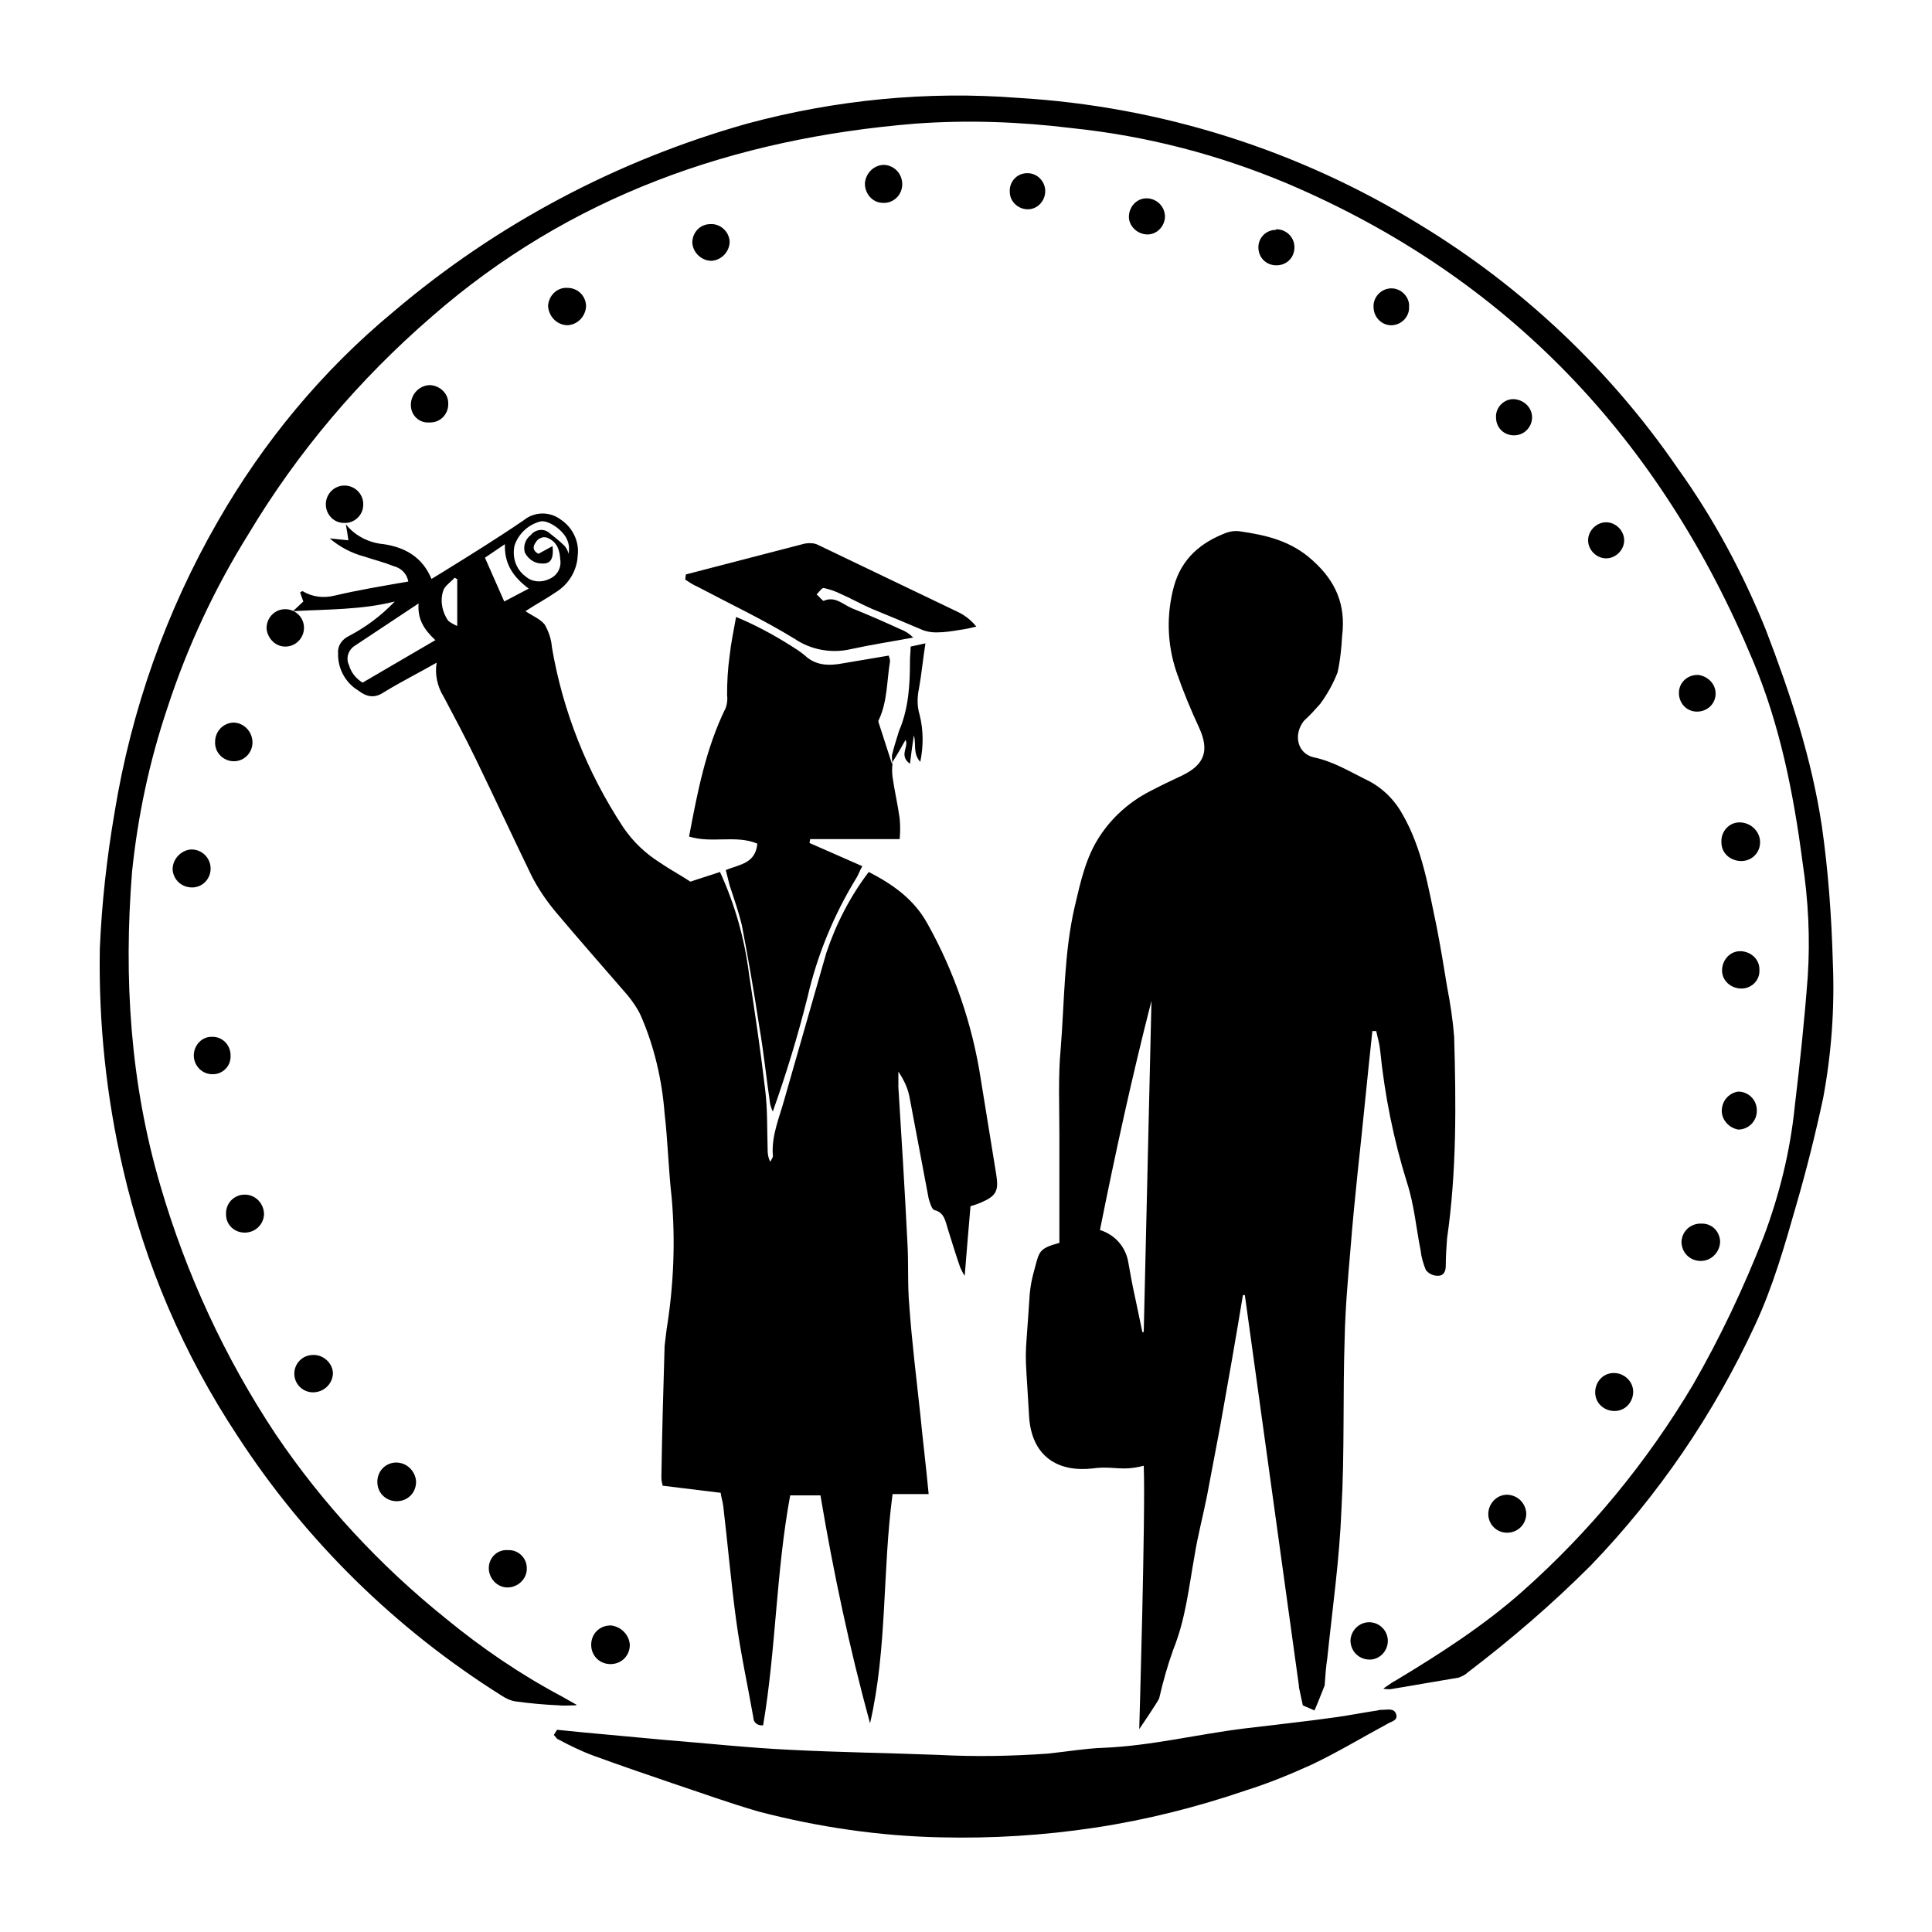 <?xml version="1.0" encoding="utf-8"?>
<!-- Generator: Adobe Illustrator 25.4.1, SVG Export Plug-In . SVG Version: 6.00 Build 0)  -->
<svg version="1.1" id="Layer_1" xmlns="http://www.w3.org/2000/svg" xmlns:xlink="http://www.w3.org/1999/xlink" x="0px" y="0px"
	 viewBox="0 0 300 300" style="enable-background:new 0 0 300 300;" xml:space="preserve">
<path d="M89.5,264.8c-1,0-1.9,0.1-2.8,0c-2.2-0.1-4.4-0.3-6.6-0.6c-0.8-0.1-1.6-0.5-2.2-0.9c-16.4-10.3-30.4-24-41-40.3
	c-8.4-12.7-14.4-26.7-17.8-41.5c-2.6-11.2-3.8-22.7-3.6-34.2c0.3-7.1,1.1-14.2,2.3-21.2c2.6-15.9,8-31.2,16-45.1
	c7.1-12.4,16.3-23.5,27.3-32.6c16-13.6,34.7-23.5,54.9-29.2c13.7-3.7,28-5.1,42.1-4c22.1,1.3,43.6,8.1,62.4,19.7
	c15.8,9.6,29.5,22.5,40,37.8c5.6,7.8,10.1,16.2,13.7,25.1c3.8,9.9,7.1,19.9,8.7,30.5c1,7,1.5,14,1.7,21.1c0.3,7.1-0.2,14.1-1.5,21.1
	c-1.2,5.6-2.6,11.2-4.2,16.7c-1.8,6.3-3.6,12.6-6.4,18.6c-6.4,13.8-15,26.4-25.5,37.3c-6,6-12.4,11.5-19.1,16.6
	c-0.4,0.4-0.9,0.6-1.4,0.8c-3.5,0.6-7.1,1.2-10.6,1.8c-0.4,0-0.8,0-1.1-0.1c0.9-0.6,1.4-1,2-1.3c6.8-4.1,13.5-8.4,19.5-13.7
	c10.5-9.3,19.4-20.1,26.6-32.2c4.2-7.3,7.8-14.9,10.9-22.8c2.5-6.6,4.2-13.5,4.9-20.5c0.8-6.7,1.5-13.3,2-20
	c0.4-5.9,0.1-11.9-0.8-17.8c-1.4-10.7-3.5-21.3-7.7-31.3c-14.3-34.3-38-59.5-72.3-74.1c-10.7-4.5-21.9-7.4-33.4-8.6
	c-8.1-1-16.3-1.3-24.4-0.7c-28.1,2.3-53.6,11.2-75.1,30c-11.2,9.7-20.8,21-28.4,33.7c-5.3,8.5-9.5,17.5-12.6,27
	c-2.8,8.3-4.6,16.8-5.5,25.5c-1.3,16.5-0.3,32.7,4.4,48.7c4,13.7,10,26.7,17.9,38.6c7.3,10.8,16.2,20.4,26.4,28.6
	c5.6,4.6,11.6,8.7,18,12.1l2.3,1.3L89.5,264.8z M86.5,268.6l4,0.4c4.3,0.4,8.7,0.8,13,1.2c6.3,0.5,12.7,1.2,19,1.5
	c7.7,0.4,15.5,0.5,23.2,0.8c5.7,0.3,11.3,0.2,17-0.2c2.9-0.3,5.8-0.8,8.6-0.9c7.4-0.3,14.6-2.1,21.9-3c4.9-0.6,9.7-1.1,14.6-1.8
	c2-0.3,4.1-0.7,6.1-1c0.3-0.1,0.5-0.1,0.8-0.1c0.8,0,1.8-0.3,2.1,0.7s-0.8,1.1-1.4,1.5c-3.9,2.1-7.7,4.4-11.7,6.3
	c-3.3,1.5-6.7,2.9-10.2,4c-7.6,2.6-15.5,4.6-23.5,5.8c-7.9,1.2-16,1.7-24,1.5c-9.5-0.2-19-1.6-28.2-4c-4.5-1.3-8.9-2.9-13.4-4.4
	c-4.1-1.4-8.2-2.8-12.3-4.3c-1.9-0.7-3.7-1.6-5.4-2.5c-0.3-0.1-0.4-0.4-0.7-0.7L86.5,268.6z M253.6,216.1c0,1.6-1.2,3-2.9,3
	c-1.6,0-3-1.2-3-2.9l0,0c0-1.6,1.2-3,2.9-3C252.2,213.2,253.6,214.5,253.6,216.1z M51.7,213.3c-0.1,1.7-1.5,2.9-3.1,2.9c0,0,0,0,0,0
	c-1.6,0-2.9-1.3-2.9-2.9s1.3-2.9,2.9-2.9c0.1,0,0.2,0,0.3,0C50.4,210.5,51.7,211.8,51.7,213.3z M29.7,131.9c1.6,0,2.9,1.2,3,2.8
	c0.1,1.6-1.1,3-2.7,3.1c-0.1,0-0.1,0-0.2,0c-1.6,0-2.9-1.2-3-2.8C26.8,133.4,28.1,132,29.7,131.9z M97.8,255.4c0,1.7-1.3,3-3,3
	c-1.7,0-3-1.3-3-3s1.3-3,3-3c0,0,0.1,0,0.1,0C96.5,252.6,97.7,253.9,97.8,255.4z M212.7,257.7c-1.7,0-3-1.3-3-3
	c0.1-1.6,1.4-2.8,2.9-2.8c1.6,0,2.9,1.3,2.9,2.9S214.2,257.7,212.7,257.7L212.7,257.7z M61.5,227.1c1.6,0,2.9,1.2,3.1,2.8
	c0.1,1.7-1.1,3.1-2.8,3.2s-3.1-1.1-3.2-2.8c-0.1-1.7,1.1-3.1,2.8-3.2C61.5,227.1,61.5,227.1,61.5,227.1z M38,185.5
	c1.7,0,3,1.4,3,3.1c-0.1,1.6-1.4,2.8-3,2.8c-1.6,0-2.9-1.2-2.9-2.8C35,186.9,36.3,185.5,38,185.5C38,185.5,38,185.5,38,185.5z
	 M272.8,172.5c0,1.6-1.3,2.9-2.9,2.9c-1.6-0.3-2.8-1.8-2.5-3.4c0.2-1.3,1.2-2.3,2.5-2.5c1.6,0,2.9,1.3,2.9,2.9
	C272.8,172.4,272.8,172.5,272.8,172.5z M273.3,130.6c0.1,1.7-1.2,3.1-2.9,3.1s-3.1-1.2-3.1-2.9c-0.1-1.7,1.2-3.1,2.8-3.1
	C271.8,127.7,273.2,129,273.3,130.6C273.3,130.6,273.3,130.6,273.3,130.6z M267.1,192.9c-0.1,1.6-1.4,2.9-3,2.9c-1.7,0-3-1.3-3-3
	c0.1-1.7,1.5-2.9,3.2-2.8c0,0,0,0,0,0C265.9,190,267.1,191.3,267.1,192.9z M81.8,243.6c0,1.6-1.4,2.9-3,2.9c-1.6,0-2.9-1.4-2.9-3
	l0,0c0-1.6,1.3-2.9,2.9-2.8c0.1,0,0.1,0,0.2,0c1.6,0,2.8,1.3,2.8,2.8C81.8,243.5,81.8,243.5,81.8,243.6z M35.8,163.9
	c0.1,1.6-1.2,2.9-2.7,2.9c-0.1,0-0.2,0-0.3,0c-1.6-0.1-2.8-1.5-2.7-3.1c0.1-1.5,1.3-2.7,2.7-2.7c1.6-0.1,2.9,1.1,3,2.7
	C35.8,163.7,35.8,163.8,35.8,163.9z M270.4,153.5c-1.6,0-3-1.2-3-2.8s1.2-3,2.8-3c1.6,0,3,1.2,3,2.8c0,0,0,0.1,0,0.1
	C273.3,152.2,272,153.5,270.4,153.5C270.4,153.5,270.4,153.5,270.4,153.5z M234,238c-1.6,0-2.9-1.3-2.9-2.9c0-1.6,1.3-3,2.9-3
	c0,0,0.1,0,0.1,0c1.6,0.1,2.8,1.3,2.9,2.9C237,236.7,235.7,238,234,238z M88.1,44.7c1.6,0,2.8,1.2,2.9,2.7c0,0.1,0,0.1,0,0.2
	c-0.1,1.6-1.4,2.9-3,2.9c-1.6-0.1-2.8-1.4-2.9-3C85.2,45.9,86.5,44.6,88.1,44.7z M56.4,78.4c0,1.6-1.4,2.9-3,2.8
	c-1.5,0-2.7-1.2-2.8-2.7c-0.1-1.6,1.1-3,2.7-3.1c1.6-0.1,3,1.1,3.1,2.7C56.4,78.2,56.4,78.3,56.4,78.4z M47.2,97.5
	c0,1.6-1.3,2.9-2.9,2.9c-1.5,0-2.7-1.2-2.9-2.7c-0.1-1.6,1.1-3,2.7-3.1s3,1.1,3.1,2.7C47.2,97.3,47.2,97.4,47.2,97.5z M113.3,37.5
	c0,1.6-1.3,2.9-2.8,3c-1.6,0-2.9-1.3-3-2.8c0-1.6,1.2-2.9,2.8-2.9c0,0,0,0,0,0C111.8,34.7,113.2,35.9,113.3,37.5z M66.8,59.8
	c1.6,0.1,2.9,1.4,2.8,3c0,1.5-1.2,2.8-2.8,2.8c-0.1,0-0.2,0-0.2,0c-1.5,0.1-2.8-1.1-2.8-2.7c0-0.1,0-0.1,0-0.2
	C63.9,61.1,65.2,59.8,66.8,59.8z M137.1,31.5c-1.6,0-2.8-1.4-2.8-3c0,0,0,0,0,0c0.1-1.6,1.4-2.9,3-2.9c1.6,0.1,2.8,1.4,2.8,3
	C140.1,30.3,138.7,31.6,137.1,31.5z M39.2,115.1c0.1,1.6-1.1,3-2.7,3.1c-1.6,0.1-3-1.1-3.1-2.7c0-0.1,0-0.2,0-0.3
	c0-1.6,1.2-2.9,2.8-3C37.8,112.2,39.1,113.5,39.2,115.1z M218.8,47.6c0.1,1.5-1.1,2.8-2.6,2.9c-1.5,0.1-2.8-1.1-2.9-2.6
	c-0.2-1.5,0.9-2.9,2.4-3.1c1.5-0.2,2.9,0.9,3.1,2.4C218.8,47.3,218.8,47.4,218.8,47.6z M266.4,107.7c0,1.6-1.3,2.8-2.9,2.8
	c-1.6,0-2.8-1.3-2.8-2.9c0-1.6,1.3-2.8,2.9-2.8c0,0,0.1,0,0.1,0C265.2,105,266.4,106.2,266.4,107.7z M180.9,33.7
	c-0.1,1.6-1.4,2.8-2.9,2.7s-2.8-1.4-2.7-2.9l0,0c0.1-1.6,1.4-2.8,2.9-2.7S180.9,32.1,180.9,33.7z M237.9,64.8c0,1.5-1.2,2.8-2.8,2.8
	s-2.8-1.2-2.8-2.8c0-0.1,0-0.2,0-0.3c0.1-1.5,1.5-2.7,3-2.5C236.8,62.2,237.9,63.4,237.9,64.8z M159.6,32.5c-1.5,0-2.8-1.2-2.8-2.7
	c-0.1-1.5,1-2.8,2.5-2.9c0,0,0.1,0,0.1,0c1.5-0.1,2.8,1.1,2.9,2.6c0,0.1,0,0.1,0,0.2C162.3,31.2,161.1,32.5,159.6,32.5z M252.2,83.9
	c0,1.5-1.3,2.8-2.8,2.8s-2.8-1.3-2.8-2.8s1.3-2.8,2.8-2.8S252.2,82.4,252.2,83.9L252.2,83.9z M198.2,35.6c1.5,0,2.8,1.2,2.8,2.8
	s-1.2,2.8-2.8,2.8s-2.8-1.2-2.8-2.8c0,0,0,0,0,0c0-1.5,1.2-2.7,2.7-2.7C198.1,35.6,198.2,35.6,198.2,35.6z"/>
<path d="M135.1,267.6c-3.2-11.7-5.7-23.5-7.7-35.4h-4.7c-2.2,11.9-2.2,23.9-4.2,35.7c-0.7,0.1-1.4-0.3-1.5-1c0,0,0-0.1,0-0.1
	c-0.9-5.1-2-10.1-2.7-15.3c-0.8-5.9-1.3-11.8-2-17.7c-0.1-0.7-0.3-1.3-0.4-2l-9-1.1c-0.1-0.4-0.2-0.8-0.2-1.3
	c0.1-6.8,0.3-13.6,0.5-20.4c0.1-0.8,0.2-1.7,0.3-2.5c1.1-6.8,1.4-13.7,0.8-20.5c-0.5-4.4-0.6-8.8-1.1-13.1
	c-0.4-5.2-1.6-10.4-3.7-15.2c-0.5-1.1-1.2-2.1-2-3.1c-3.8-4.4-7.6-8.7-11.3-13.1c-1.4-1.7-2.7-3.6-3.7-5.6c-2.9-6-5.7-12-8.6-18
	c-1.6-3.3-3.3-6.5-5-9.7c-1-1.6-1.4-3.5-1.1-5.3c-2.8,1.6-5.6,3-8.2,4.6c-1.5,1-2.7,0.7-4-0.3c-2-1.2-3.2-3.5-3.1-5.8
	c-0.1-1.1,0.6-2.1,1.6-2.6c2.7-1.4,5.1-3.2,7.2-5.4c-5.1,1.3-10.4,1.2-15.8,1.5l1.6-1.5L46.6,92c0.1-0.1,0.3-0.2,0.4-0.2
	c1.5,0.9,3.2,1.1,4.9,0.7c3.8-0.9,7.5-1.5,11.5-2.2c-0.2-1.2-1.1-2.1-2.3-2.4c-1.5-0.6-3.1-1-4.6-1.5c-1.9-0.5-3.8-1.5-5.3-2.8
	l2.9,0.3c-0.1-0.7-0.2-1.4-0.4-2.5c1.4,1.8,3.6,2.9,5.9,3.1c3.3,0.5,6,2,7.4,5.4l1.8-1.1c4.2-2.6,8.4-5.2,12.5-8
	c1.7-1.4,4.1-1.4,5.8-0.1c1.8,1.2,2.9,3.4,2.6,5.6c-0.1,2.3-1.4,4.4-3.3,5.6c-1.6,1.1-3.3,2-4.8,3c1,0.7,2.3,1.2,3,2.1
	c0.6,1.1,1,2.2,1.1,3.5c1.7,10,5.5,19.5,11.1,28c1.5,2.2,3.4,4,5.6,5.4c1.6,1.1,3.3,2,4.8,3l4.6-1.5c2.3,5,3.8,10.3,4.5,15.8
	c0.9,5.9,1.8,11.9,2.5,17.9c0.4,3.1,0.3,6.3,0.4,9.5c0,0.6,0.1,1.2,0.4,1.8c0.2-0.4,0.5-0.7,0.4-1.1c-0.2-3,1-5.7,1.8-8.6
	c2.2-7.6,4.3-15.1,6.5-22.7c1.5-4.5,3.7-8.8,6.6-12.6c3.7,1.9,7,4.2,9.1,8c4.2,7.5,7,15.7,8.3,24.2c0.8,4.9,1.6,9.9,2.4,14.8
	c0.4,2.5,0,3.3-2.3,4.3c-0.5,0.2-1,0.4-1.7,0.6c-0.3,3.5-0.6,7-0.9,10.8c-0.3-0.4-0.5-0.9-0.7-1.3c-0.7-2-1.3-4-1.9-5.9
	c-0.4-1.2-0.5-2.6-2.1-3c-0.4-0.1-0.7-1.1-0.9-1.8c-1-5.3-2-10.6-3-15.9c-0.3-1.4-0.9-2.6-1.7-3.8c0,0.8,0,1.6,0,2.4
	c0.5,8,1,16,1.4,24.1c0.2,3.3,0,6.6,0.3,9.9c0.4,5.6,1.1,11.2,1.7,16.8c0.4,4.1,0.9,8.1,1.3,12.4h-5.6
	C137,243.9,137.8,255.9,135.1,267.6z M65,93.7c-3.6,2.4-6.8,4.5-10.1,6.7c-0.9,0.7-1.2,1.9-0.7,2.9c0.3,1.1,1.1,2.1,2.1,2.7
	l11.3-6.6C65.9,97.8,64.8,96.2,65,93.7z M85.8,84.8c0.2,2-0.3,2.8-1.7,2.7c-1.1,0-2.1-0.7-2.6-1.7c-0.3-1,0.1-2.1,0.9-2.7
	c0.6-0.8,1.8-1.1,2.7-0.5c0.9,0.7,1.8,1.4,2.6,2.2c0.3,0.4,0.5,0.8,0.6,1.2c0.1-0.7,0.1-1.4-0.2-2.1c-0.6-1.6-3.1-3.3-4.3-2.9
	c-1.8,0.5-3.3,1.9-3.9,3.7c-0.4,1.8,0.2,3.7,1.7,4.8c1,0.9,2.5,1,3.7,0.4c1.2-0.5,1.9-1.7,1.7-3c-0.1-1.4-0.4-2.6-1.8-3.3
	c-0.7-0.4-1.6-0.1-2,0.6c-0.5,0.7-0.5,1.3,0.4,1.8L85.8,84.8z M78.3,93.4l3.8-2c-2.4-1.8-3.8-3.8-3.7-6.9l-3.1,2.1L78.3,93.4z
	 M71.1,90l-0.5-0.3C70,90.4,69,91,68.8,91.8c-0.5,1.6-0.1,3.3,0.8,4.6c0.4,0.3,0.9,0.6,1.4,0.8V90z M138.6,118.5
	c-0.1,0.7-0.1,1.5,0,2.2c0.3,2.1,0.8,4.2,1.1,6.4c0.1,1.1,0.1,2.1,0,3.2h-13.9l-0.1,0.6l8.2,3.6c-0.4,0.7-0.6,1.3-0.9,1.8
	c-3.5,5.7-6.1,12-7.6,18.5c-1.5,6-3.3,11.9-5.4,17.8c-0.2-0.4-0.3-0.8-0.4-1.1c-0.6-4-1-8.1-1.7-12.1c-0.8-5.3-1.7-10.5-2.7-15.7
	c-0.5-2.1-1.2-4.1-1.9-6.2c-0.2-0.8-0.4-1.6-0.6-2.4c2.2-0.9,4.6-1,4.9-4.1c-3.3-1.4-7.1,0-10.6-1.1c1.3-6.9,2.6-13.7,5.7-20
	c0.2-0.6,0.3-1.3,0.2-1.9c0-2.1,0.1-4.1,0.4-6.2c0.2-1.9,0.6-3.8,1-6c2.9,1.2,5.7,2.7,8.4,4.4c0.8,0.5,1.6,1,2.3,1.6
	c1.7,1.6,3.8,1.6,5.9,1.2l7.1-1.2c0.1,0.3,0.2,0.6,0.2,0.9c-0.5,3-0.4,6.2-1.7,9c-0.1,0.1-0.1,0.3-0.1,0.4c0.7,2.2,1.4,4.3,2.1,6.5
	L138.6,118.5z M106.5,89.2c6.2-1.6,12.3-3.2,18.5-4.8c0.7-0.1,1.4-0.1,2,0.2c7.3,3.5,14.6,7,21.9,10.5c1,0.5,2,1.3,2.7,2.2
	c-0.8,0.2-1.7,0.4-2.5,0.5c-1.2,0.2-2.4,0.4-3.7,0.4c-0.7,0-1.5-0.1-2.2-0.4c-2.6-1.1-5.2-2.2-7.9-3.3c-1.6-0.7-3.2-1.6-4.8-2.3
	c-0.8-0.4-1.7-0.7-2.6-0.9c-0.3,0-0.7,0.6-1.1,1c0.4,0.3,0.9,1,1.1,1c1.8-0.8,3,0.6,4.5,1.2c2.5,1,5,2.1,7.4,3.2
	c0.8,0.3,1.4,0.7,2,1.3c-3.2,0.6-6.5,1.1-9.7,1.8c-3,0.7-6.2,0.1-8.7-1.6c-4.9-3-10-5.4-15.1-8.1c-0.7-0.3-1.3-0.7-1.9-1.1
	L106.5,89.2z M138.6,118.6c-0.1-0.4-0.1-0.9-0.1-1.3c0.3-1.3,0.7-2.5,1.1-3.8c1.5-3.5,1.7-7.2,1.7-10.9c0-0.7,0.1-1.4,0.1-2.2
	l2.3-0.5c-0.4,2.5-0.6,4.8-1,7c-0.3,1.4-0.3,2.8,0.1,4.1c0.6,2.4,0.6,4.9,0.1,7.3c-1.2-1.3-0.6-2.9-1-4.1c-0.2,1.3-0.4,2.7-0.6,4.4
	c-1.8-1.3-0.1-2.7-0.7-3.7c-0.6,1.1-1.3,2.3-2,3.4L138.6,118.6z M225.8,161c-0.2-2.6-0.6-5.2-1.1-7.8c-0.5-3.1-1-6.1-1.6-9.2
	c-1.3-6.1-2.2-12.2-5.4-17.7c-1.3-2.3-3.3-4.2-5.7-5.3c-2.6-1.3-5.1-2.8-8-3.4c-2.6-0.6-3.2-3.6-1.5-5.7c0.9-0.8,1.7-1.7,2.5-2.6
	c1.1-1.5,2-3.1,2.7-4.9c0.4-1.8,0.6-3.7,0.7-5.6c0.6-4.8-0.9-8.5-4.6-11.8c-3.3-3-7.1-3.9-11.3-4.5c-0.7-0.1-1.4,0-2,0.2
	c-4,1.5-7,4-8.2,8.3c-1.2,4.4-1.1,9,0.4,13.4c1,2.9,2.2,5.8,3.5,8.6c1.6,3.5,0.9,5.7-2.6,7.4c-1.7,0.8-3.4,1.6-5.1,2.5
	c-3.1,1.6-5.8,4-7.7,6.9c-2.2,3.3-3,7.1-3.9,10.9c-1.7,7.3-1.6,14.8-2.2,22.2c-0.4,4.3-0.2,8.7-0.2,13c0,5.6,0,11.3,0,17.1
	c-3.4,0.9-3.1,1.4-4,4.6c-0.3,1.1-0.5,2.2-0.6,3.3c-0.8,12.3-0.8,6.8-0.1,19.1c0.4,6,4.3,8.7,10,8c3.2-0.4,4.3,0.5,7.8-0.4
	c0.3,7.3-0.7,40.9-0.7,40.9s3-4.4,3.1-4.8c0.6-2.6,1.3-5.1,2.2-7.6c1.9-4.7,2.4-9.6,3.3-14.6c0.5-3.1,1.3-6.1,1.9-9.1
	c0.7-3.7,1.4-7.4,2.1-11.1c1.2-6.7,2.4-13.5,3.5-20.2h0.3c2.8,20.2,5.6,40.4,8.4,60.7v0.2l0,0l0.6,2.8c0.6,0.3,1.2,0.5,1.8,0.8
	c0.1-0.1,1.4-3.4,1.6-3.9l0,0v-0.1l0,0c0.1-1.5,0.2-2.8,0.4-4.1c0.8-7.7,1.9-15.4,2.2-23.1c0.5-8.9,0.2-17.7,0.5-26.6
	c0.1-4.6,0.5-9.2,0.9-13.8c0.3-3.9,0.7-7.9,1.1-11.8c0.8-7.3,1.5-14.7,2.3-22.1h0.6c0.2,1,0.5,1.9,0.6,2.9c0.7,7,2.1,14,4.2,20.7
	c1.1,3.4,1.4,7,2.1,10.5c0.1,1,0.4,2,0.8,3c0.5,0.6,1.1,0.9,1.9,0.9c0.9,0,1.2-0.7,1.2-1.6c0-1.4,0.1-2.8,0.2-4.2
	C226.2,181.9,226.1,171.4,225.8,161z M177.6,206.8l-0.2,0.1c-0.4-1.9-0.8-3.8-1.2-5.7c-0.4-1.8-0.7-3.5-1-5.2
	c-0.4-2.4-2.1-4.3-4.4-5c2.4-12,5-23.9,8-35.6L177.6,206.8z"/>
</svg>